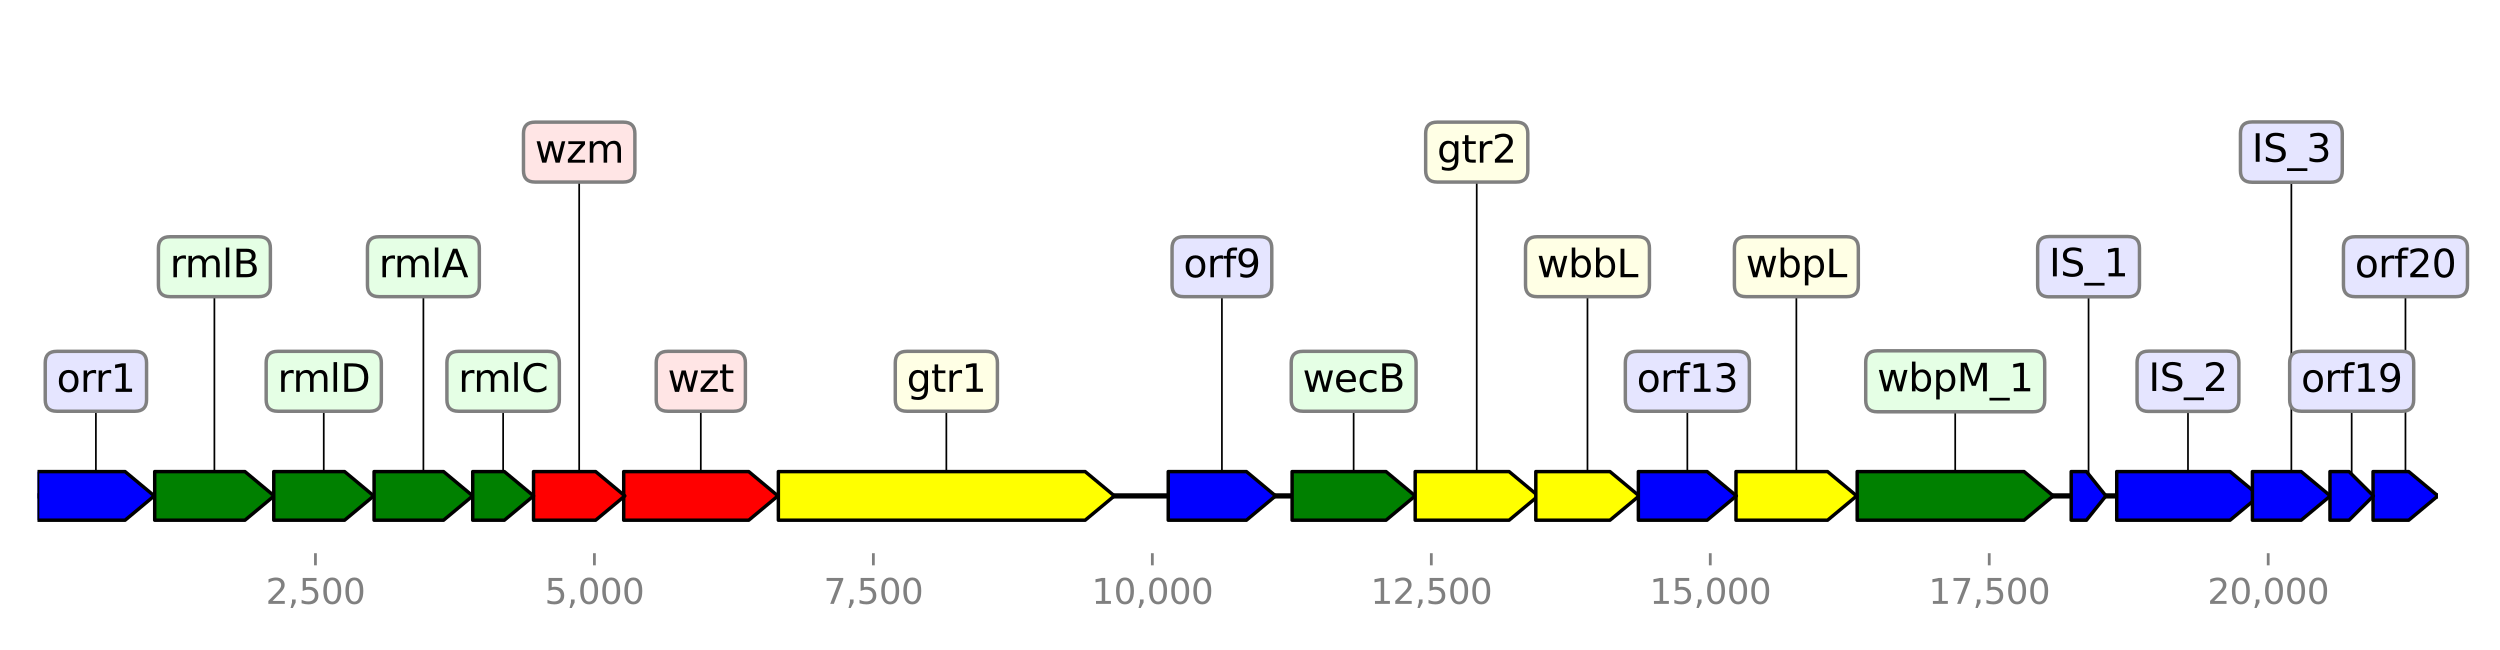 <?xml version="1.0" encoding="utf-8" standalone="no"?>
<!DOCTYPE svg PUBLIC "-//W3C//DTD SVG 1.1//EN"
  "http://www.w3.org/Graphics/SVG/1.1/DTD/svg11.dtd">
<svg height="187.2pt" version="1.1" viewBox="0 0 720 187.2" width="720pt" xmlns="http://www.w3.org/2000/svg" xmlns:xlink="http://www.w3.org/1999/xlink">
 <defs>
  <style type="text/css">*{stroke-linecap:butt;stroke-linejoin:round;}</style>
 </defs>
 <g id="figure_1">
  <g id="patch_1">
   <path d="M 0 187.2 
L 720 187.2 
L 720 0 
L 0 0 
z
" style="fill:#ffffff;"/>
  </g>
  <g id="axes_1">
   <g id="line2d_1">
    <path clip-path="url(#p62f1a08cdb)" d="M 10.8 142.818 
L 702.118 142.818 
" style="fill:none;stroke:#000000;stroke-linecap:square;stroke-width:1.5;"/>
   </g>
   <g id="line2d_2">
    <path clip-path="url(#p62f1a08cdb)" d="M 272.549 109.813 
L 272.549 142.818 
" style="fill:none;stroke:#000000;stroke-linecap:square;stroke-width:0.5;"/>
   </g>
   <g id="line2d_3">
    <path clip-path="url(#p62f1a08cdb)" d="M 563.1 109.813 
L 563.1 142.818 
" style="fill:none;stroke:#000000;stroke-linecap:square;stroke-width:0.5;"/>
   </g>
   <g id="line2d_4">
    <path clip-path="url(#p62f1a08cdb)" d="M 201.832 109.813 
L 201.832 142.818 
" style="fill:none;stroke:#000000;stroke-linecap:square;stroke-width:0.5;"/>
   </g>
   <g id="line2d_5">
    <path clip-path="url(#p62f1a08cdb)" d="M 630.138 109.813 
L 630.138 142.818 
" style="fill:none;stroke:#000000;stroke-linecap:square;stroke-width:0.5;"/>
   </g>
   <g id="line2d_6">
    <path clip-path="url(#p62f1a08cdb)" d="M 389.849 109.813 
L 389.849 142.818 
" style="fill:none;stroke:#000000;stroke-linecap:square;stroke-width:0.5;"/>
   </g>
   <g id="line2d_7">
    <path clip-path="url(#p62f1a08cdb)" d="M 425.297 43.804 
L 425.297 142.818 
" style="fill:none;stroke:#000000;stroke-linecap:square;stroke-width:0.5;"/>
   </g>
   <g id="line2d_8">
    <path clip-path="url(#p62f1a08cdb)" d="M 517.353 76.809 
L 517.353 142.818 
" style="fill:none;stroke:#000000;stroke-linecap:square;stroke-width:0.5;"/>
   </g>
   <g id="line2d_9">
    <path clip-path="url(#p62f1a08cdb)" d="M 61.747 76.809 
L 61.747 142.818 
" style="fill:none;stroke:#000000;stroke-linecap:square;stroke-width:0.5;"/>
   </g>
   <g id="line2d_10">
    <path clip-path="url(#p62f1a08cdb)" d="M 27.617 109.813 
L 27.617 142.818 
" style="fill:none;stroke:#000000;stroke-linecap:square;stroke-width:0.5;"/>
   </g>
   <g id="line2d_11">
    <path clip-path="url(#p62f1a08cdb)" d="M 351.912 76.809 
L 351.912 142.818 
" style="fill:none;stroke:#000000;stroke-linecap:square;stroke-width:0.5;"/>
   </g>
   <g id="line2d_12">
    <path clip-path="url(#p62f1a08cdb)" d="M 457.193 76.809 
L 457.193 142.818 
" style="fill:none;stroke:#000000;stroke-linecap:square;stroke-width:0.5;"/>
   </g>
   <g id="line2d_13">
    <path clip-path="url(#p62f1a08cdb)" d="M 93.241 109.813 
L 93.241 142.818 
" style="fill:none;stroke:#000000;stroke-linecap:square;stroke-width:0.5;"/>
   </g>
   <g id="line2d_14">
    <path clip-path="url(#p62f1a08cdb)" d="M 121.939 76.809 
L 121.939 142.818 
" style="fill:none;stroke:#000000;stroke-linecap:square;stroke-width:0.5;"/>
   </g>
   <g id="line2d_15">
    <path clip-path="url(#p62f1a08cdb)" d="M 485.955 109.813 
L 485.955 142.818 
" style="fill:none;stroke:#000000;stroke-linecap:square;stroke-width:0.5;"/>
   </g>
   <g id="line2d_16">
    <path clip-path="url(#p62f1a08cdb)" d="M 166.803 43.804 
L 166.803 142.818 
" style="fill:none;stroke:#000000;stroke-linecap:square;stroke-width:0.5;"/>
   </g>
   <g id="line2d_17">
    <path clip-path="url(#p62f1a08cdb)" d="M 659.913 43.804 
L 659.913 142.818 
" style="fill:none;stroke:#000000;stroke-linecap:square;stroke-width:0.5;"/>
   </g>
   <g id="line2d_18">
    <path clip-path="url(#p62f1a08cdb)" d="M 692.773 76.809 
L 692.773 142.818 
" style="fill:none;stroke:#000000;stroke-linecap:square;stroke-width:0.5;"/>
   </g>
   <g id="line2d_19">
    <path clip-path="url(#p62f1a08cdb)" d="M 144.901 109.813 
L 144.901 142.818 
" style="fill:none;stroke:#000000;stroke-linecap:square;stroke-width:0.5;"/>
   </g>
   <g id="line2d_20">
    <path clip-path="url(#p62f1a08cdb)" d="M 677.283 109.813 
L 677.283 142.818 
" style="fill:none;stroke:#000000;stroke-linecap:square;stroke-width:0.5;"/>
   </g>
   <g id="line2d_21">
    <path clip-path="url(#p62f1a08cdb)" d="M 601.504 76.809 
L 601.504 142.818 
" style="fill:none;stroke:#000000;stroke-linecap:square;stroke-width:0.5;"/>
   </g>
   <g id="patch_2">
    <path clip-path="url(#p62f1a08cdb)" d="M 224.167 135.818 
Q 268.349 135.818 312.53 135.818 
L 312.53 135.818 
Q 316.731 139.318 320.932 142.818 
Q 316.731 146.318 312.53 149.818 
L 312.53 149.818 
Q 268.349 149.818 224.167 149.818 
L 224.167 135.818 
z
" style="fill:#ffff00;stroke:#000000;stroke-linecap:round;"/>
   </g>
   <g id="patch_3">
    <path clip-path="url(#p62f1a08cdb)" d="M 534.868 135.818 
Q 558.901 135.818 582.934 135.818 
L 582.934 135.818 
Q 587.133 139.318 591.332 142.818 
Q 587.133 146.318 582.934 149.818 
L 582.934 149.818 
Q 558.901 149.818 534.868 149.818 
L 534.868 135.818 
z
" style="fill:#008000;stroke:#000000;stroke-linecap:round;"/>
   </g>
   <g id="patch_4">
    <path clip-path="url(#p62f1a08cdb)" d="M 179.625 135.818 
Q 197.632 135.818 215.638 135.818 
L 215.638 135.818 
Q 219.838 139.318 224.039 142.818 
Q 219.838 146.318 215.638 149.818 
L 215.638 149.818 
Q 197.632 149.818 179.625 149.818 
L 179.625 135.818 
z
" style="fill:#ff0000;stroke:#000000;stroke-linecap:round;"/>
   </g>
   <g id="patch_5">
    <path clip-path="url(#p62f1a08cdb)" d="M 609.618 135.818 
Q 625.938 135.818 642.259 135.818 
L 642.259 135.818 
Q 646.458 139.318 650.657 142.818 
Q 646.458 146.318 642.259 149.818 
L 642.259 149.818 
Q 625.938 149.818 609.618 149.818 
L 609.618 135.818 
z
" style="fill:#0000ff;stroke:#000000;stroke-linecap:round;"/>
   </g>
   <g id="patch_6">
    <path clip-path="url(#p62f1a08cdb)" d="M 372.126 135.818 
Q 385.65 135.818 399.174 135.818 
L 399.174 135.818 
Q 403.374 139.318 407.573 142.818 
Q 403.374 146.318 399.174 149.818 
L 399.174 149.818 
Q 385.65 149.818 372.126 149.818 
L 372.126 135.818 
z
" style="fill:#008000;stroke:#000000;stroke-linecap:round;"/>
   </g>
   <g id="patch_7">
    <path clip-path="url(#p62f1a08cdb)" d="M 407.573 135.818 
Q 421.097 135.818 434.621 135.818 
L 434.621 135.818 
Q 438.821 139.318 443.02 142.818 
Q 438.821 146.318 434.621 149.818 
L 434.621 149.818 
Q 421.097 149.818 407.573 149.818 
L 407.573 135.818 
z
" style="fill:#ffff00;stroke:#000000;stroke-linecap:round;"/>
   </g>
   <g id="patch_8">
    <path clip-path="url(#p62f1a08cdb)" d="M 499.967 135.818 
Q 513.153 135.818 526.339 135.818 
L 526.339 135.818 
Q 530.539 139.318 534.739 142.818 
Q 530.539 146.318 526.339 149.818 
L 526.339 149.818 
Q 513.153 149.818 499.967 149.818 
L 499.967 135.818 
z
" style="fill:#ffff00;stroke:#000000;stroke-linecap:round;"/>
   </g>
   <g id="patch_9">
    <path clip-path="url(#p62f1a08cdb)" d="M 44.553 135.818 
Q 57.547 135.818 70.541 135.818 
L 70.541 135.818 
Q 74.74 139.318 78.94 142.818 
Q 74.74 146.318 70.541 149.818 
L 70.541 149.818 
Q 57.547 149.818 44.553 149.818 
L 44.553 135.818 
z
" style="fill:#008000;stroke:#000000;stroke-linecap:round;"/>
   </g>
   <g id="patch_10">
    <path clip-path="url(#p62f1a08cdb)" d="M 10.81 135.818 
Q 23.417 135.818 36.025 135.818 
L 36.025 135.818 
Q 40.225 139.318 44.425 142.818 
Q 40.225 146.318 36.025 149.818 
L 36.025 149.818 
Q 23.417 149.818 10.81 149.818 
L 10.81 135.818 
z
" style="fill:#0000ff;stroke:#000000;stroke-linecap:round;"/>
   </g>
   <g id="patch_11">
    <path clip-path="url(#p62f1a08cdb)" d="M 336.454 135.818 
Q 347.713 135.818 358.973 135.818 
L 358.973 135.818 
Q 363.171 139.318 367.37 142.818 
Q 363.171 146.318 358.973 149.818 
L 358.973 149.818 
Q 347.713 149.818 336.454 149.818 
L 336.454 135.818 
z
" style="fill:#0000ff;stroke:#000000;stroke-linecap:round;"/>
   </g>
   <g id="patch_12">
    <path clip-path="url(#p62f1a08cdb)" d="M 442.313 135.818 
Q 452.991 135.818 463.67 135.818 
L 463.67 135.818 
Q 467.871 139.318 472.072 142.818 
Q 467.871 146.318 463.67 149.818 
L 463.67 149.818 
Q 452.991 149.818 442.313 149.818 
L 442.313 135.818 
z
" style="fill:#ffff00;stroke:#000000;stroke-linecap:round;"/>
   </g>
   <g id="patch_13">
    <path clip-path="url(#p62f1a08cdb)" d="M 78.844 135.818 
Q 89.042 135.818 99.241 135.818 
L 99.241 135.818 
Q 103.44 139.318 107.638 142.818 
Q 103.44 146.318 99.241 149.818 
L 99.241 149.818 
Q 89.042 149.818 78.844 149.818 
L 78.844 135.818 
z
" style="fill:#008000;stroke:#000000;stroke-linecap:round;"/>
   </g>
   <g id="patch_14">
    <path clip-path="url(#p62f1a08cdb)" d="M 107.735 135.818 
Q 117.738 135.818 127.741 135.818 
L 127.741 135.818 
Q 131.943 139.318 136.144 142.818 
Q 131.943 146.318 127.741 149.818 
L 127.741 149.818 
Q 117.738 149.818 107.735 149.818 
L 107.735 135.818 
z
" style="fill:#008000;stroke:#000000;stroke-linecap:round;"/>
   </g>
   <g id="patch_15">
    <path clip-path="url(#p62f1a08cdb)" d="M 471.847 135.818 
Q 481.755 135.818 491.662 135.818 
L 491.662 135.818 
Q 495.863 139.318 500.063 142.818 
Q 495.863 146.318 491.662 149.818 
L 491.662 149.818 
Q 481.755 149.818 471.847 149.818 
L 471.847 135.818 
z
" style="fill:#0000ff;stroke:#000000;stroke-linecap:round;"/>
   </g>
   <g id="patch_16">
    <path clip-path="url(#p62f1a08cdb)" d="M 153.659 135.818 
Q 162.604 135.818 171.549 135.818 
L 171.549 135.818 
Q 175.748 139.318 179.947 142.818 
Q 175.748 146.318 171.549 149.818 
L 171.549 149.818 
Q 162.604 149.818 153.659 149.818 
L 153.659 135.818 
z
" style="fill:#ff0000;stroke:#000000;stroke-linecap:round;"/>
   </g>
   <g id="patch_17">
    <path clip-path="url(#p62f1a08cdb)" d="M 648.697 135.818 
Q 655.714 135.818 662.73 135.818 
L 662.73 135.818 
Q 666.929 139.318 671.128 142.818 
Q 666.929 146.318 662.73 149.818 
L 662.73 149.818 
Q 655.714 149.818 648.697 149.818 
L 648.697 135.818 
z
" style="fill:#0000ff;stroke:#000000;stroke-linecap:round;"/>
   </g>
   <g id="patch_18">
    <path clip-path="url(#p62f1a08cdb)" d="M 683.437 135.818 
Q 688.572 135.818 693.707 135.818 
L 693.707 135.818 
Q 697.908 139.318 702.109 142.818 
Q 697.908 146.318 693.707 149.818 
L 693.707 149.818 
Q 688.572 149.818 683.437 149.818 
L 683.437 135.818 
z
" style="fill:#0000ff;stroke:#000000;stroke-linecap:round;"/>
   </g>
   <g id="patch_19">
    <path clip-path="url(#p62f1a08cdb)" d="M 136.144 135.818 
Q 140.7 135.818 145.256 135.818 
L 145.256 135.818 
Q 149.457 139.318 153.659 142.818 
Q 149.457 146.318 145.256 149.818 
L 145.256 149.818 
Q 140.7 149.818 136.144 149.818 
L 136.144 135.818 
z
" style="fill:#008000;stroke:#000000;stroke-linecap:round;"/>
   </g>
   <g id="patch_20">
    <path clip-path="url(#p62f1a08cdb)" d="M 671.032 135.818 
Q 673.78 135.818 676.529 135.818 
L 676.529 135.818 
Q 680.031 139.318 683.533 142.818 
Q 680.031 146.318 676.529 149.818 
L 676.529 149.818 
Q 673.78 149.818 671.032 149.818 
L 671.032 135.818 
z
" style="fill:#0000ff;stroke:#000000;stroke-linecap:round;"/>
   </g>
   <g id="patch_21">
    <path clip-path="url(#p62f1a08cdb)" d="M 596.506 135.818 
Q 598.705 135.818 600.903 135.818 
L 600.903 135.818 
Q 603.702 139.318 606.501 142.818 
Q 603.702 146.318 600.903 149.818 
L 600.903 149.818 
Q 598.705 149.818 596.506 149.818 
L 596.506 135.818 
z
" style="fill:#0000ff;stroke:#000000;stroke-linecap:round;"/>
   </g>
   <g id="matplotlib.axis_1">
    <g id="xtick_1">
     <g id="line2d_22">
      <defs>
       <path d="M 0 0 
L 0 3.5 
" id="m0d782f0e36" style="stroke:#808080;stroke-width:0.8;"/>
      </defs>
      <g>
       <use style="fill:#808080;stroke:#808080;stroke-width:0.8;" x="90.847" xlink:href="#m0d782f0e36" y="159.32"/>
      </g>
     </g>
     <g id="text_1">
      <!-- 2,500 -->
      <g style="fill:#808080;" transform="translate(76.533 173.918)scale(0.1 -0.1)">
       <defs>
        <path d="M 1228 531 
L 3431 531 
L 3431 0 
L 469 0 
L 469 531 
Q 828 903 1448 1529 
Q 2069 2156 2228 2338 
Q 2531 2678 2651 2914 
Q 2772 3150 2772 3378 
Q 2772 3750 2511 3984 
Q 2250 4219 1831 4219 
Q 1534 4219 1204 4116 
Q 875 4013 500 3803 
L 500 4441 
Q 881 4594 1212 4672 
Q 1544 4750 1819 4750 
Q 2544 4750 2975 4387 
Q 3406 4025 3406 3419 
Q 3406 3131 3298 2873 
Q 3191 2616 2906 2266 
Q 2828 2175 2409 1742 
Q 1991 1309 1228 531 
z
" id="DejaVuSans-32" transform="scale(0.016)"/>
        <path d="M 750 794 
L 1409 794 
L 1409 256 
L 897 -744 
L 494 -744 
L 750 256 
L 750 794 
z
" id="DejaVuSans-2c" transform="scale(0.016)"/>
        <path d="M 691 4666 
L 3169 4666 
L 3169 4134 
L 1269 4134 
L 1269 2991 
Q 1406 3038 1543 3061 
Q 1681 3084 1819 3084 
Q 2600 3084 3056 2656 
Q 3513 2228 3513 1497 
Q 3513 744 3044 326 
Q 2575 -91 1722 -91 
Q 1428 -91 1123 -41 
Q 819 9 494 109 
L 494 744 
Q 775 591 1075 516 
Q 1375 441 1709 441 
Q 2250 441 2565 725 
Q 2881 1009 2881 1497 
Q 2881 1984 2565 2268 
Q 2250 2553 1709 2553 
Q 1456 2553 1204 2497 
Q 953 2441 691 2322 
L 691 4666 
z
" id="DejaVuSans-35" transform="scale(0.016)"/>
        <path d="M 2034 4250 
Q 1547 4250 1301 3770 
Q 1056 3291 1056 2328 
Q 1056 1369 1301 889 
Q 1547 409 2034 409 
Q 2525 409 2770 889 
Q 3016 1369 3016 2328 
Q 3016 3291 2770 3770 
Q 2525 4250 2034 4250 
z
M 2034 4750 
Q 2819 4750 3233 4129 
Q 3647 3509 3647 2328 
Q 3647 1150 3233 529 
Q 2819 -91 2034 -91 
Q 1250 -91 836 529 
Q 422 1150 422 2328 
Q 422 3509 836 4129 
Q 1250 4750 2034 4750 
z
" id="DejaVuSans-30" transform="scale(0.016)"/>
       </defs>
       <use xlink:href="#DejaVuSans-32"/>
       <use x="63.623" xlink:href="#DejaVuSans-2c"/>
       <use x="95.41" xlink:href="#DejaVuSans-35"/>
       <use x="159.033" xlink:href="#DejaVuSans-30"/>
       <use x="222.656" xlink:href="#DejaVuSans-30"/>
      </g>
     </g>
    </g>
    <g id="xtick_2">
     <g id="line2d_23">
      <g>
       <use style="fill:#808080;stroke:#808080;stroke-width:0.8;" x="171.189" xlink:href="#m0d782f0e36" y="159.32"/>
      </g>
     </g>
     <g id="text_2">
      <!-- 5,000 -->
      <g style="fill:#808080;" transform="translate(156.875 173.918)scale(0.1 -0.1)">
       <use xlink:href="#DejaVuSans-35"/>
       <use x="63.623" xlink:href="#DejaVuSans-2c"/>
       <use x="95.41" xlink:href="#DejaVuSans-30"/>
       <use x="159.033" xlink:href="#DejaVuSans-30"/>
       <use x="222.656" xlink:href="#DejaVuSans-30"/>
      </g>
     </g>
    </g>
    <g id="xtick_3">
     <g id="line2d_24">
      <g>
       <use style="fill:#808080;stroke:#808080;stroke-width:0.8;" x="251.532" xlink:href="#m0d782f0e36" y="159.32"/>
      </g>
     </g>
     <g id="text_3">
      <!-- 7,500 -->
      <g style="fill:#808080;" transform="translate(237.218 173.918)scale(0.1 -0.1)">
       <defs>
        <path d="M 525 4666 
L 3525 4666 
L 3525 4397 
L 1831 0 
L 1172 0 
L 2766 4134 
L 525 4134 
L 525 4666 
z
" id="DejaVuSans-37" transform="scale(0.016)"/>
       </defs>
       <use xlink:href="#DejaVuSans-37"/>
       <use x="63.623" xlink:href="#DejaVuSans-2c"/>
       <use x="95.41" xlink:href="#DejaVuSans-35"/>
       <use x="159.033" xlink:href="#DejaVuSans-30"/>
       <use x="222.656" xlink:href="#DejaVuSans-30"/>
      </g>
     </g>
    </g>
    <g id="xtick_4">
     <g id="line2d_25">
      <g>
       <use style="fill:#808080;stroke:#808080;stroke-width:0.8;" x="331.874" xlink:href="#m0d782f0e36" y="159.32"/>
      </g>
     </g>
     <g id="text_4">
      <!-- 10,000 -->
      <g style="fill:#808080;" transform="translate(314.379 173.918)scale(0.1 -0.1)">
       <defs>
        <path d="M 794 531 
L 1825 531 
L 1825 4091 
L 703 3866 
L 703 4441 
L 1819 4666 
L 2450 4666 
L 2450 531 
L 3481 531 
L 3481 0 
L 794 0 
L 794 531 
z
" id="DejaVuSans-31" transform="scale(0.016)"/>
       </defs>
       <use xlink:href="#DejaVuSans-31"/>
       <use x="63.623" xlink:href="#DejaVuSans-30"/>
       <use x="127.246" xlink:href="#DejaVuSans-2c"/>
       <use x="159.033" xlink:href="#DejaVuSans-30"/>
       <use x="222.656" xlink:href="#DejaVuSans-30"/>
       <use x="286.279" xlink:href="#DejaVuSans-30"/>
      </g>
     </g>
    </g>
    <g id="xtick_5">
     <g id="line2d_26">
      <g>
       <use style="fill:#808080;stroke:#808080;stroke-width:0.8;" x="412.217" xlink:href="#m0d782f0e36" y="159.32"/>
      </g>
     </g>
     <g id="text_5">
      <!-- 12,500 -->
      <g style="fill:#808080;" transform="translate(394.721 173.918)scale(0.1 -0.1)">
       <use xlink:href="#DejaVuSans-31"/>
       <use x="63.623" xlink:href="#DejaVuSans-32"/>
       <use x="127.246" xlink:href="#DejaVuSans-2c"/>
       <use x="159.033" xlink:href="#DejaVuSans-35"/>
       <use x="222.656" xlink:href="#DejaVuSans-30"/>
       <use x="286.279" xlink:href="#DejaVuSans-30"/>
      </g>
     </g>
    </g>
    <g id="xtick_6">
     <g id="line2d_27">
      <g>
       <use style="fill:#808080;stroke:#808080;stroke-width:0.8;" x="492.559" xlink:href="#m0d782f0e36" y="159.32"/>
      </g>
     </g>
     <g id="text_6">
      <!-- 15,000 -->
      <g style="fill:#808080;" transform="translate(475.064 173.918)scale(0.1 -0.1)">
       <use xlink:href="#DejaVuSans-31"/>
       <use x="63.623" xlink:href="#DejaVuSans-35"/>
       <use x="127.246" xlink:href="#DejaVuSans-2c"/>
       <use x="159.033" xlink:href="#DejaVuSans-30"/>
       <use x="222.656" xlink:href="#DejaVuSans-30"/>
       <use x="286.279" xlink:href="#DejaVuSans-30"/>
      </g>
     </g>
    </g>
    <g id="xtick_7">
     <g id="line2d_28">
      <g>
       <use style="fill:#808080;stroke:#808080;stroke-width:0.8;" x="572.902" xlink:href="#m0d782f0e36" y="159.32"/>
      </g>
     </g>
     <g id="text_7">
      <!-- 17,500 -->
      <g style="fill:#808080;" transform="translate(555.406 173.918)scale(0.1 -0.1)">
       <use xlink:href="#DejaVuSans-31"/>
       <use x="63.623" xlink:href="#DejaVuSans-37"/>
       <use x="127.246" xlink:href="#DejaVuSans-2c"/>
       <use x="159.033" xlink:href="#DejaVuSans-35"/>
       <use x="222.656" xlink:href="#DejaVuSans-30"/>
       <use x="286.279" xlink:href="#DejaVuSans-30"/>
      </g>
     </g>
    </g>
    <g id="xtick_8">
     <g id="line2d_29">
      <g>
       <use style="fill:#808080;stroke:#808080;stroke-width:0.8;" x="653.244" xlink:href="#m0d782f0e36" y="159.32"/>
      </g>
     </g>
     <g id="text_8">
      <!-- 20,000 -->
      <g style="fill:#808080;" transform="translate(635.749 173.918)scale(0.1 -0.1)">
       <use xlink:href="#DejaVuSans-32"/>
       <use x="63.623" xlink:href="#DejaVuSans-30"/>
       <use x="127.246" xlink:href="#DejaVuSans-2c"/>
       <use x="159.033" xlink:href="#DejaVuSans-30"/>
       <use x="222.656" xlink:href="#DejaVuSans-30"/>
       <use x="286.279" xlink:href="#DejaVuSans-30"/>
      </g>
     </g>
    </g>
   </g>
   <g id="linkto_gtr1">
    <g id="patch_22">
     <a xlink:href="gtr1">
      <path d="M 261.141 118.436 
L 283.958 118.436 
Q 287.258 118.436 287.258 115.136 
L 287.258 104.49 
Q 287.258 101.19 283.958 101.19 
L 261.141 101.19 
Q 257.841 101.19 257.841 104.49 
L 257.841 115.136 
Q 257.841 118.436 261.141 118.436 
z
" style="fill:#ffffe5;stroke:#808080;stroke-linejoin:miter;"/>
     </a>
    </g>
    <!-- gtr1 -->
    <g transform="translate(261.141 112.849)scale(0.11 -0.11)">
     <defs>
      <path d="M 2906 1791 
Q 2906 2416 2648 2759 
Q 2391 3103 1925 3103 
Q 1463 3103 1205 2759 
Q 947 2416 947 1791 
Q 947 1169 1205 825 
Q 1463 481 1925 481 
Q 2391 481 2648 825 
Q 2906 1169 2906 1791 
z
M 3481 434 
Q 3481 -459 3084 -895 
Q 2688 -1331 1869 -1331 
Q 1566 -1331 1297 -1286 
Q 1028 -1241 775 -1147 
L 775 -588 
Q 1028 -725 1275 -790 
Q 1522 -856 1778 -856 
Q 2344 -856 2625 -561 
Q 2906 -266 2906 331 
L 2906 616 
Q 2728 306 2450 153 
Q 2172 0 1784 0 
Q 1141 0 747 490 
Q 353 981 353 1791 
Q 353 2603 747 3093 
Q 1141 3584 1784 3584 
Q 2172 3584 2450 3431 
Q 2728 3278 2906 2969 
L 2906 3500 
L 3481 3500 
L 3481 434 
z
" id="DejaVuSans-67" transform="scale(0.016)"/>
      <path d="M 1172 4494 
L 1172 3500 
L 2356 3500 
L 2356 3053 
L 1172 3053 
L 1172 1153 
Q 1172 725 1289 603 
Q 1406 481 1766 481 
L 2356 481 
L 2356 0 
L 1766 0 
Q 1100 0 847 248 
Q 594 497 594 1153 
L 594 3053 
L 172 3053 
L 172 3500 
L 594 3500 
L 594 4494 
L 1172 4494 
z
" id="DejaVuSans-74" transform="scale(0.016)"/>
      <path d="M 2631 2963 
Q 2534 3019 2420 3045 
Q 2306 3072 2169 3072 
Q 1681 3072 1420 2755 
Q 1159 2438 1159 1844 
L 1159 0 
L 581 0 
L 581 3500 
L 1159 3500 
L 1159 2956 
Q 1341 3275 1631 3429 
Q 1922 3584 2338 3584 
Q 2397 3584 2469 3576 
Q 2541 3569 2628 3553 
L 2631 2963 
z
" id="DejaVuSans-72" transform="scale(0.016)"/>
     </defs>
     <use xlink:href="#DejaVuSans-67"/>
     <use x="63.477" xlink:href="#DejaVuSans-74"/>
     <use x="102.686" xlink:href="#DejaVuSans-72"/>
     <use x="143.799" xlink:href="#DejaVuSans-31"/>
    </g>
   </g>
   <g id="linkto_wbpM_1">
    <g id="patch_23">
     <a xlink:href="wbpM_1">
      <path d="M 540.624 118.589 
L 585.576 118.589 
Q 588.876 118.589 588.876 115.289 
L 588.876 104.337 
Q 588.876 101.037 585.576 101.037 
L 540.624 101.037 
Q 537.324 101.037 537.324 104.337 
L 537.324 115.289 
Q 537.324 118.589 540.624 118.589 
z
" style="fill:#e5ffe5;stroke:#808080;stroke-linejoin:miter;"/>
     </a>
    </g>
    <!-- wbpM_1 -->
    <g transform="translate(540.624 112.696)scale(0.11 -0.11)">
     <defs>
      <path d="M 269 3500 
L 844 3500 
L 1563 769 
L 2278 3500 
L 2956 3500 
L 3675 769 
L 4391 3500 
L 4966 3500 
L 4050 0 
L 3372 0 
L 2619 2869 
L 1863 0 
L 1184 0 
L 269 3500 
z
" id="DejaVuSans-77" transform="scale(0.016)"/>
      <path d="M 3116 1747 
Q 3116 2381 2855 2742 
Q 2594 3103 2138 3103 
Q 1681 3103 1420 2742 
Q 1159 2381 1159 1747 
Q 1159 1113 1420 752 
Q 1681 391 2138 391 
Q 2594 391 2855 752 
Q 3116 1113 3116 1747 
z
M 1159 2969 
Q 1341 3281 1617 3432 
Q 1894 3584 2278 3584 
Q 2916 3584 3314 3078 
Q 3713 2572 3713 1747 
Q 3713 922 3314 415 
Q 2916 -91 2278 -91 
Q 1894 -91 1617 61 
Q 1341 213 1159 525 
L 1159 0 
L 581 0 
L 581 4863 
L 1159 4863 
L 1159 2969 
z
" id="DejaVuSans-62" transform="scale(0.016)"/>
      <path d="M 1159 525 
L 1159 -1331 
L 581 -1331 
L 581 3500 
L 1159 3500 
L 1159 2969 
Q 1341 3281 1617 3432 
Q 1894 3584 2278 3584 
Q 2916 3584 3314 3078 
Q 3713 2572 3713 1747 
Q 3713 922 3314 415 
Q 2916 -91 2278 -91 
Q 1894 -91 1617 61 
Q 1341 213 1159 525 
z
M 3116 1747 
Q 3116 2381 2855 2742 
Q 2594 3103 2138 3103 
Q 1681 3103 1420 2742 
Q 1159 2381 1159 1747 
Q 1159 1113 1420 752 
Q 1681 391 2138 391 
Q 2594 391 2855 752 
Q 3116 1113 3116 1747 
z
" id="DejaVuSans-70" transform="scale(0.016)"/>
      <path d="M 628 4666 
L 1569 4666 
L 2759 1491 
L 3956 4666 
L 4897 4666 
L 4897 0 
L 4281 0 
L 4281 4097 
L 3078 897 
L 2444 897 
L 1241 4097 
L 1241 0 
L 628 0 
L 628 4666 
z
" id="DejaVuSans-4d" transform="scale(0.016)"/>
      <path d="M 3263 -1063 
L 3263 -1509 
L -63 -1509 
L -63 -1063 
L 3263 -1063 
z
" id="DejaVuSans-5f" transform="scale(0.016)"/>
     </defs>
     <use xlink:href="#DejaVuSans-77"/>
     <use x="81.787" xlink:href="#DejaVuSans-62"/>
     <use x="145.264" xlink:href="#DejaVuSans-70"/>
     <use x="208.74" xlink:href="#DejaVuSans-4d"/>
     <use x="295.02" xlink:href="#DejaVuSans-5f"/>
     <use x="345.02" xlink:href="#DejaVuSans-31"/>
    </g>
   </g>
   <g id="linkto_wzt">
    <g id="patch_24">
     <a xlink:href="wzt">
      <path d="M 192.291 118.436 
L 211.373 118.436 
Q 214.673 118.436 214.673 115.136 
L 214.673 104.49 
Q 214.673 101.19 211.373 101.19 
L 192.291 101.19 
Q 188.991 101.19 188.991 104.49 
L 188.991 115.136 
Q 188.991 118.436 192.291 118.436 
z
" style="fill:#ffe5e5;stroke:#808080;stroke-linejoin:miter;"/>
     </a>
    </g>
    <!-- wzt -->
    <g transform="translate(192.291 112.849)scale(0.11 -0.11)">
     <defs>
      <path d="M 353 3500 
L 3084 3500 
L 3084 2975 
L 922 459 
L 3084 459 
L 3084 0 
L 275 0 
L 275 525 
L 2438 3041 
L 353 3041 
L 353 3500 
z
" id="DejaVuSans-7a" transform="scale(0.016)"/>
     </defs>
     <use xlink:href="#DejaVuSans-77"/>
     <use x="81.787" xlink:href="#DejaVuSans-7a"/>
     <use x="134.277" xlink:href="#DejaVuSans-74"/>
    </g>
   </g>
   <g id="linkto_IS_2">
    <g id="patch_25">
     <a xlink:href="IS_2">
      <path d="M 618.774 118.492 
L 641.501 118.492 
Q 644.801 118.492 644.801 115.192 
L 644.801 104.435 
Q 644.801 101.135 641.501 101.135 
L 618.774 101.135 
Q 615.474 101.135 615.474 104.435 
L 615.474 115.192 
Q 615.474 118.492 618.774 118.492 
z
" style="fill:#e5e5ff;stroke:#808080;stroke-linejoin:miter;"/>
     </a>
    </g>
    <!-- IS_2 -->
    <g transform="translate(618.774 112.599)scale(0.11 -0.11)">
     <defs>
      <path d="M 628 4666 
L 1259 4666 
L 1259 0 
L 628 0 
L 628 4666 
z
" id="DejaVuSans-49" transform="scale(0.016)"/>
      <path d="M 3425 4513 
L 3425 3897 
Q 3066 4069 2747 4153 
Q 2428 4238 2131 4238 
Q 1616 4238 1336 4038 
Q 1056 3838 1056 3469 
Q 1056 3159 1242 3001 
Q 1428 2844 1947 2747 
L 2328 2669 
Q 3034 2534 3370 2195 
Q 3706 1856 3706 1288 
Q 3706 609 3251 259 
Q 2797 -91 1919 -91 
Q 1588 -91 1214 -16 
Q 841 59 441 206 
L 441 856 
Q 825 641 1194 531 
Q 1563 422 1919 422 
Q 2459 422 2753 634 
Q 3047 847 3047 1241 
Q 3047 1584 2836 1778 
Q 2625 1972 2144 2069 
L 1759 2144 
Q 1053 2284 737 2584 
Q 422 2884 422 3419 
Q 422 4038 858 4394 
Q 1294 4750 2059 4750 
Q 2388 4750 2728 4690 
Q 3069 4631 3425 4513 
z
" id="DejaVuSans-53" transform="scale(0.016)"/>
     </defs>
     <use xlink:href="#DejaVuSans-49"/>
     <use x="29.492" xlink:href="#DejaVuSans-53"/>
     <use x="92.969" xlink:href="#DejaVuSans-5f"/>
     <use x="142.969" xlink:href="#DejaVuSans-32"/>
    </g>
   </g>
   <g id="linkto_wecB">
    <g id="patch_26">
     <a xlink:href="wecB">
      <path d="M 375.17 118.436 
L 404.529 118.436 
Q 407.829 118.436 407.829 115.136 
L 407.829 104.49 
Q 407.829 101.19 404.529 101.19 
L 375.17 101.19 
Q 371.87 101.19 371.87 104.49 
L 371.87 115.136 
Q 371.87 118.436 375.17 118.436 
z
" style="fill:#e5ffe5;stroke:#808080;stroke-linejoin:miter;"/>
     </a>
    </g>
    <!-- wecB -->
    <g transform="translate(375.17 112.849)scale(0.11 -0.11)">
     <defs>
      <path d="M 3597 1894 
L 3597 1613 
L 953 1613 
Q 991 1019 1311 708 
Q 1631 397 2203 397 
Q 2534 397 2845 478 
Q 3156 559 3463 722 
L 3463 178 
Q 3153 47 2828 -22 
Q 2503 -91 2169 -91 
Q 1331 -91 842 396 
Q 353 884 353 1716 
Q 353 2575 817 3079 
Q 1281 3584 2069 3584 
Q 2775 3584 3186 3129 
Q 3597 2675 3597 1894 
z
M 3022 2063 
Q 3016 2534 2758 2815 
Q 2500 3097 2075 3097 
Q 1594 3097 1305 2825 
Q 1016 2553 972 2059 
L 3022 2063 
z
" id="DejaVuSans-65" transform="scale(0.016)"/>
      <path d="M 3122 3366 
L 3122 2828 
Q 2878 2963 2633 3030 
Q 2388 3097 2138 3097 
Q 1578 3097 1268 2742 
Q 959 2388 959 1747 
Q 959 1106 1268 751 
Q 1578 397 2138 397 
Q 2388 397 2633 464 
Q 2878 531 3122 666 
L 3122 134 
Q 2881 22 2623 -34 
Q 2366 -91 2075 -91 
Q 1284 -91 818 406 
Q 353 903 353 1747 
Q 353 2603 823 3093 
Q 1294 3584 2113 3584 
Q 2378 3584 2631 3529 
Q 2884 3475 3122 3366 
z
" id="DejaVuSans-63" transform="scale(0.016)"/>
      <path d="M 1259 2228 
L 1259 519 
L 2272 519 
Q 2781 519 3026 730 
Q 3272 941 3272 1375 
Q 3272 1813 3026 2020 
Q 2781 2228 2272 2228 
L 1259 2228 
z
M 1259 4147 
L 1259 2741 
L 2194 2741 
Q 2656 2741 2882 2914 
Q 3109 3088 3109 3444 
Q 3109 3797 2882 3972 
Q 2656 4147 2194 4147 
L 1259 4147 
z
M 628 4666 
L 2241 4666 
Q 2963 4666 3353 4366 
Q 3744 4066 3744 3513 
Q 3744 3084 3544 2831 
Q 3344 2578 2956 2516 
Q 3422 2416 3680 2098 
Q 3938 1781 3938 1306 
Q 3938 681 3513 340 
Q 3088 0 2303 0 
L 628 0 
L 628 4666 
z
" id="DejaVuSans-42" transform="scale(0.016)"/>
     </defs>
     <use xlink:href="#DejaVuSans-77"/>
     <use x="81.787" xlink:href="#DejaVuSans-65"/>
     <use x="143.311" xlink:href="#DejaVuSans-63"/>
     <use x="198.291" xlink:href="#DejaVuSans-42"/>
    </g>
   </g>
   <g id="linkto_gtr2">
    <g id="patch_27">
     <a xlink:href="gtr2">
      <path d="M 413.888 52.427 
L 436.705 52.427 
Q 440.005 52.427 440.005 49.127 
L 440.005 38.481 
Q 440.005 35.181 436.705 35.181 
L 413.888 35.181 
Q 410.588 35.181 410.588 38.481 
L 410.588 49.127 
Q 410.588 52.427 413.888 52.427 
z
" style="fill:#ffffe5;stroke:#808080;stroke-linejoin:miter;"/>
     </a>
    </g>
    <!-- gtr2 -->
    <g transform="translate(413.888 46.84)scale(0.11 -0.11)">
     <use xlink:href="#DejaVuSans-67"/>
     <use x="63.477" xlink:href="#DejaVuSans-74"/>
     <use x="102.686" xlink:href="#DejaVuSans-72"/>
     <use x="143.799" xlink:href="#DejaVuSans-32"/>
    </g>
   </g>
   <g id="linkto_wbpL">
    <g id="patch_28">
     <a xlink:href="wbpL">
      <path d="M 502.807 85.432 
L 531.899 85.432 
Q 535.199 85.432 535.199 82.132 
L 535.199 71.486 
Q 535.199 68.186 531.899 68.186 
L 502.807 68.186 
Q 499.507 68.186 499.507 71.486 
L 499.507 82.132 
Q 499.507 85.432 502.807 85.432 
z
" style="fill:#ffffe5;stroke:#808080;stroke-linejoin:miter;"/>
     </a>
    </g>
    <!-- wbpL -->
    <g transform="translate(502.807 79.844)scale(0.11 -0.11)">
     <defs>
      <path d="M 628 4666 
L 1259 4666 
L 1259 531 
L 3531 531 
L 3531 0 
L 628 0 
L 628 4666 
z
" id="DejaVuSans-4c" transform="scale(0.016)"/>
     </defs>
     <use xlink:href="#DejaVuSans-77"/>
     <use x="81.787" xlink:href="#DejaVuSans-62"/>
     <use x="145.264" xlink:href="#DejaVuSans-70"/>
     <use x="208.74" xlink:href="#DejaVuSans-4c"/>
    </g>
   </g>
   <g id="linkto_rmlB">
    <g id="patch_29">
     <a xlink:href="rmlB">
      <path d="M 48.923 85.432 
L 74.57 85.432 
Q 77.87 85.432 77.87 82.132 
L 77.87 71.486 
Q 77.87 68.186 74.57 68.186 
L 48.923 68.186 
Q 45.623 68.186 45.623 71.486 
L 45.623 82.132 
Q 45.623 85.432 48.923 85.432 
z
" style="fill:#e5ffe5;stroke:#808080;stroke-linejoin:miter;"/>
     </a>
    </g>
    <!-- rmlB -->
    <g transform="translate(48.923 79.844)scale(0.11 -0.11)">
     <defs>
      <path d="M 3328 2828 
Q 3544 3216 3844 3400 
Q 4144 3584 4550 3584 
Q 5097 3584 5394 3201 
Q 5691 2819 5691 2113 
L 5691 0 
L 5113 0 
L 5113 2094 
Q 5113 2597 4934 2840 
Q 4756 3084 4391 3084 
Q 3944 3084 3684 2787 
Q 3425 2491 3425 1978 
L 3425 0 
L 2847 0 
L 2847 2094 
Q 2847 2600 2669 2842 
Q 2491 3084 2119 3084 
Q 1678 3084 1418 2786 
Q 1159 2488 1159 1978 
L 1159 0 
L 581 0 
L 581 3500 
L 1159 3500 
L 1159 2956 
Q 1356 3278 1631 3431 
Q 1906 3584 2284 3584 
Q 2666 3584 2933 3390 
Q 3200 3197 3328 2828 
z
" id="DejaVuSans-6d" transform="scale(0.016)"/>
      <path d="M 603 4863 
L 1178 4863 
L 1178 0 
L 603 0 
L 603 4863 
z
" id="DejaVuSans-6c" transform="scale(0.016)"/>
     </defs>
     <use xlink:href="#DejaVuSans-72"/>
     <use x="39.363" xlink:href="#DejaVuSans-6d"/>
     <use x="136.775" xlink:href="#DejaVuSans-6c"/>
     <use x="164.559" xlink:href="#DejaVuSans-42"/>
    </g>
   </g>
   <g id="linkto_orr1">
    <g id="patch_30">
     <a xlink:href="orr1">
      <path d="M 16.327 118.436 
L 38.908 118.436 
Q 42.208 118.436 42.208 115.136 
L 42.208 104.49 
Q 42.208 101.19 38.908 101.19 
L 16.327 101.19 
Q 13.027 101.19 13.027 104.49 
L 13.027 115.136 
Q 13.027 118.436 16.327 118.436 
z
" style="fill:#e5e5ff;stroke:#808080;stroke-linejoin:miter;"/>
     </a>
    </g>
    <!-- orr1 -->
    <g transform="translate(16.327 112.849)scale(0.11 -0.11)">
     <defs>
      <path d="M 1959 3097 
Q 1497 3097 1228 2736 
Q 959 2375 959 1747 
Q 959 1119 1226 758 
Q 1494 397 1959 397 
Q 2419 397 2687 759 
Q 2956 1122 2956 1747 
Q 2956 2369 2687 2733 
Q 2419 3097 1959 3097 
z
M 1959 3584 
Q 2709 3584 3137 3096 
Q 3566 2609 3566 1747 
Q 3566 888 3137 398 
Q 2709 -91 1959 -91 
Q 1206 -91 779 398 
Q 353 888 353 1747 
Q 353 2609 779 3096 
Q 1206 3584 1959 3584 
z
" id="DejaVuSans-6f" transform="scale(0.016)"/>
     </defs>
     <use xlink:href="#DejaVuSans-6f"/>
     <use x="61.182" xlink:href="#DejaVuSans-72"/>
     <use x="100.545" xlink:href="#DejaVuSans-72"/>
     <use x="141.658" xlink:href="#DejaVuSans-31"/>
    </g>
   </g>
   <g id="linkto_orf9">
    <g id="patch_31">
     <a xlink:href="orf9">
      <path d="M 340.85 85.432 
L 362.974 85.432 
Q 366.274 85.432 366.274 82.132 
L 366.274 71.486 
Q 366.274 68.186 362.974 68.186 
L 340.85 68.186 
Q 337.55 68.186 337.55 71.486 
L 337.55 82.132 
Q 337.55 85.432 340.85 85.432 
z
" style="fill:#e5e5ff;stroke:#808080;stroke-linejoin:miter;"/>
     </a>
    </g>
    <!-- orf9 -->
    <g transform="translate(340.85 79.844)scale(0.11 -0.11)">
     <defs>
      <path d="M 2375 4863 
L 2375 4384 
L 1825 4384 
Q 1516 4384 1395 4259 
Q 1275 4134 1275 3809 
L 1275 3500 
L 2222 3500 
L 2222 3053 
L 1275 3053 
L 1275 0 
L 697 0 
L 697 3053 
L 147 3053 
L 147 3500 
L 697 3500 
L 697 3744 
Q 697 4328 969 4595 
Q 1241 4863 1831 4863 
L 2375 4863 
z
" id="DejaVuSans-66" transform="scale(0.016)"/>
      <path d="M 703 97 
L 703 672 
Q 941 559 1184 500 
Q 1428 441 1663 441 
Q 2288 441 2617 861 
Q 2947 1281 2994 2138 
Q 2813 1869 2534 1725 
Q 2256 1581 1919 1581 
Q 1219 1581 811 2004 
Q 403 2428 403 3163 
Q 403 3881 828 4315 
Q 1253 4750 1959 4750 
Q 2769 4750 3195 4129 
Q 3622 3509 3622 2328 
Q 3622 1225 3098 567 
Q 2575 -91 1691 -91 
Q 1453 -91 1209 -44 
Q 966 3 703 97 
z
M 1959 2075 
Q 2384 2075 2632 2365 
Q 2881 2656 2881 3163 
Q 2881 3666 2632 3958 
Q 2384 4250 1959 4250 
Q 1534 4250 1286 3958 
Q 1038 3666 1038 3163 
Q 1038 2656 1286 2365 
Q 1534 2075 1959 2075 
z
" id="DejaVuSans-39" transform="scale(0.016)"/>
     </defs>
     <use xlink:href="#DejaVuSans-6f"/>
     <use x="61.182" xlink:href="#DejaVuSans-72"/>
     <use x="102.295" xlink:href="#DejaVuSans-66"/>
     <use x="137.5" xlink:href="#DejaVuSans-39"/>
    </g>
   </g>
   <g id="linkto_wbbL">
    <g id="patch_32">
     <a xlink:href="wbbL">
      <path d="M 442.647 85.432 
L 471.738 85.432 
Q 475.038 85.432 475.038 82.132 
L 475.038 71.486 
Q 475.038 68.186 471.738 68.186 
L 442.647 68.186 
Q 439.347 68.186 439.347 71.486 
L 439.347 82.132 
Q 439.347 85.432 442.647 85.432 
z
" style="fill:#ffffe5;stroke:#808080;stroke-linejoin:miter;"/>
     </a>
    </g>
    <!-- wbbL -->
    <g transform="translate(442.647 79.844)scale(0.11 -0.11)">
     <use xlink:href="#DejaVuSans-77"/>
     <use x="81.787" xlink:href="#DejaVuSans-62"/>
     <use x="145.264" xlink:href="#DejaVuSans-62"/>
     <use x="208.74" xlink:href="#DejaVuSans-4c"/>
    </g>
   </g>
   <g id="linkto_rmlD">
    <g id="patch_33">
     <a xlink:href="rmlD">
      <path d="M 79.956 118.436 
L 106.526 118.436 
Q 109.826 118.436 109.826 115.136 
L 109.826 104.49 
Q 109.826 101.19 106.526 101.19 
L 79.956 101.19 
Q 76.656 101.19 76.656 104.49 
L 76.656 115.136 
Q 76.656 118.436 79.956 118.436 
z
" style="fill:#e5ffe5;stroke:#808080;stroke-linejoin:miter;"/>
     </a>
    </g>
    <!-- rmlD -->
    <g transform="translate(79.956 112.849)scale(0.11 -0.11)">
     <defs>
      <path d="M 1259 4147 
L 1259 519 
L 2022 519 
Q 2988 519 3436 956 
Q 3884 1394 3884 2338 
Q 3884 3275 3436 3711 
Q 2988 4147 2022 4147 
L 1259 4147 
z
M 628 4666 
L 1925 4666 
Q 3281 4666 3915 4102 
Q 4550 3538 4550 2338 
Q 4550 1131 3912 565 
Q 3275 0 1925 0 
L 628 0 
L 628 4666 
z
" id="DejaVuSans-44" transform="scale(0.016)"/>
     </defs>
     <use xlink:href="#DejaVuSans-72"/>
     <use x="39.363" xlink:href="#DejaVuSans-6d"/>
     <use x="136.775" xlink:href="#DejaVuSans-6c"/>
     <use x="164.559" xlink:href="#DejaVuSans-44"/>
    </g>
   </g>
   <g id="linkto_rmlA">
    <g id="patch_34">
     <a xlink:href="rmlA">
      <path d="M 109.127 85.432 
L 134.752 85.432 
Q 138.052 85.432 138.052 82.132 
L 138.052 71.486 
Q 138.052 68.186 134.752 68.186 
L 109.127 68.186 
Q 105.827 68.186 105.827 71.486 
L 105.827 82.132 
Q 105.827 85.432 109.127 85.432 
z
" style="fill:#e5ffe5;stroke:#808080;stroke-linejoin:miter;"/>
     </a>
    </g>
    <!-- rmlA -->
    <g transform="translate(109.127 79.844)scale(0.11 -0.11)">
     <defs>
      <path d="M 2188 4044 
L 1331 1722 
L 3047 1722 
L 2188 4044 
z
M 1831 4666 
L 2547 4666 
L 4325 0 
L 3669 0 
L 3244 1197 
L 1141 1197 
L 716 0 
L 50 0 
L 1831 4666 
z
" id="DejaVuSans-41" transform="scale(0.016)"/>
     </defs>
     <use xlink:href="#DejaVuSans-72"/>
     <use x="39.363" xlink:href="#DejaVuSans-6d"/>
     <use x="136.775" xlink:href="#DejaVuSans-6c"/>
     <use x="164.559" xlink:href="#DejaVuSans-41"/>
    </g>
   </g>
   <g id="linkto_orf13">
    <g id="patch_35">
     <a xlink:href="orf13">
      <path d="M 471.394 118.436 
L 500.516 118.436 
Q 503.816 118.436 503.816 115.136 
L 503.816 104.49 
Q 503.816 101.19 500.516 101.19 
L 471.394 101.19 
Q 468.094 101.19 468.094 104.49 
L 468.094 115.136 
Q 468.094 118.436 471.394 118.436 
z
" style="fill:#e5e5ff;stroke:#808080;stroke-linejoin:miter;"/>
     </a>
    </g>
    <!-- orf13 -->
    <g transform="translate(471.394 112.849)scale(0.11 -0.11)">
     <defs>
      <path d="M 2597 2516 
Q 3050 2419 3304 2112 
Q 3559 1806 3559 1356 
Q 3559 666 3084 287 
Q 2609 -91 1734 -91 
Q 1441 -91 1130 -33 
Q 819 25 488 141 
L 488 750 
Q 750 597 1062 519 
Q 1375 441 1716 441 
Q 2309 441 2620 675 
Q 2931 909 2931 1356 
Q 2931 1769 2642 2001 
Q 2353 2234 1838 2234 
L 1294 2234 
L 1294 2753 
L 1863 2753 
Q 2328 2753 2575 2939 
Q 2822 3125 2822 3475 
Q 2822 3834 2567 4026 
Q 2313 4219 1838 4219 
Q 1578 4219 1281 4162 
Q 984 4106 628 3988 
L 628 4550 
Q 988 4650 1302 4700 
Q 1616 4750 1894 4750 
Q 2613 4750 3031 4423 
Q 3450 4097 3450 3541 
Q 3450 3153 3228 2886 
Q 3006 2619 2597 2516 
z
" id="DejaVuSans-33" transform="scale(0.016)"/>
     </defs>
     <use xlink:href="#DejaVuSans-6f"/>
     <use x="61.182" xlink:href="#DejaVuSans-72"/>
     <use x="102.295" xlink:href="#DejaVuSans-66"/>
     <use x="137.5" xlink:href="#DejaVuSans-31"/>
     <use x="201.123" xlink:href="#DejaVuSans-33"/>
    </g>
   </g>
   <g id="linkto_wzm">
    <g id="patch_36">
     <a xlink:href="wzm">
      <path d="M 154.061 52.427 
L 179.545 52.427 
Q 182.845 52.427 182.845 49.127 
L 182.845 38.481 
Q 182.845 35.181 179.545 35.181 
L 154.061 35.181 
Q 150.761 35.181 150.761 38.481 
L 150.761 49.127 
Q 150.761 52.427 154.061 52.427 
z
" style="fill:#ffe5e5;stroke:#808080;stroke-linejoin:miter;"/>
     </a>
    </g>
    <!-- wzm -->
    <g transform="translate(154.061 46.84)scale(0.11 -0.11)">
     <use xlink:href="#DejaVuSans-77"/>
     <use x="81.787" xlink:href="#DejaVuSans-7a"/>
     <use x="134.277" xlink:href="#DejaVuSans-6d"/>
    </g>
   </g>
   <g id="linkto_IS_3">
    <g id="patch_37">
     <a xlink:href="IS_3">
      <path d="M 648.549 52.483 
L 671.276 52.483 
Q 674.576 52.483 674.576 49.183 
L 674.576 38.426 
Q 674.576 35.126 671.276 35.126 
L 648.549 35.126 
Q 645.249 35.126 645.249 38.426 
L 645.249 49.183 
Q 645.249 52.483 648.549 52.483 
z
" style="fill:#e5e5ff;stroke:#808080;stroke-linejoin:miter;"/>
     </a>
    </g>
    <!-- IS_3 -->
    <g transform="translate(648.549 46.59)scale(0.11 -0.11)">
     <use xlink:href="#DejaVuSans-49"/>
     <use x="29.492" xlink:href="#DejaVuSans-53"/>
     <use x="92.969" xlink:href="#DejaVuSans-5f"/>
     <use x="142.969" xlink:href="#DejaVuSans-33"/>
    </g>
   </g>
   <g id="linkto_orf20">
    <g id="patch_38">
     <a xlink:href="orf20">
      <path d="M 678.212 85.432 
L 707.334 85.432 
Q 710.634 85.432 710.634 82.132 
L 710.634 71.486 
Q 710.634 68.186 707.334 68.186 
L 678.212 68.186 
Q 674.912 68.186 674.912 71.486 
L 674.912 82.132 
Q 674.912 85.432 678.212 85.432 
z
" style="fill:#e5e5ff;stroke:#808080;stroke-linejoin:miter;"/>
     </a>
    </g>
    <!-- orf20 -->
    <g transform="translate(678.212 79.844)scale(0.11 -0.11)">
     <use xlink:href="#DejaVuSans-6f"/>
     <use x="61.182" xlink:href="#DejaVuSans-72"/>
     <use x="102.295" xlink:href="#DejaVuSans-66"/>
     <use x="137.5" xlink:href="#DejaVuSans-32"/>
     <use x="201.123" xlink:href="#DejaVuSans-30"/>
    </g>
   </g>
   <g id="linkto_rmlC">
    <g id="patch_39">
     <a xlink:href="rmlC">
      <path d="M 132.011 118.436 
L 157.792 118.436 
Q 161.092 118.436 161.092 115.136 
L 161.092 104.49 
Q 161.092 101.19 157.792 101.19 
L 132.011 101.19 
Q 128.711 101.19 128.711 104.49 
L 128.711 115.136 
Q 128.711 118.436 132.011 118.436 
z
" style="fill:#e5ffe5;stroke:#808080;stroke-linejoin:miter;"/>
     </a>
    </g>
    <!-- rmlC -->
    <g transform="translate(132.011 112.849)scale(0.11 -0.11)">
     <defs>
      <path d="M 4122 4306 
L 4122 3641 
Q 3803 3938 3442 4084 
Q 3081 4231 2675 4231 
Q 1875 4231 1450 3742 
Q 1025 3253 1025 2328 
Q 1025 1406 1450 917 
Q 1875 428 2675 428 
Q 3081 428 3442 575 
Q 3803 722 4122 1019 
L 4122 359 
Q 3791 134 3420 21 
Q 3050 -91 2638 -91 
Q 1578 -91 968 557 
Q 359 1206 359 2328 
Q 359 3453 968 4101 
Q 1578 4750 2638 4750 
Q 3056 4750 3426 4639 
Q 3797 4528 4122 4306 
z
" id="DejaVuSans-43" transform="scale(0.016)"/>
     </defs>
     <use xlink:href="#DejaVuSans-72"/>
     <use x="39.363" xlink:href="#DejaVuSans-6d"/>
     <use x="136.775" xlink:href="#DejaVuSans-6c"/>
     <use x="164.559" xlink:href="#DejaVuSans-43"/>
    </g>
   </g>
   <g id="linkto_orf19">
    <g id="patch_40">
     <a xlink:href="orf19">
      <path d="M 662.721 118.436 
L 691.844 118.436 
Q 695.144 118.436 695.144 115.136 
L 695.144 104.49 
Q 695.144 101.19 691.844 101.19 
L 662.721 101.19 
Q 659.421 101.19 659.421 104.49 
L 659.421 115.136 
Q 659.421 118.436 662.721 118.436 
z
" style="fill:#e5e5ff;stroke:#808080;stroke-linejoin:miter;"/>
     </a>
    </g>
    <!-- orf19 -->
    <g transform="translate(662.721 112.849)scale(0.11 -0.11)">
     <use xlink:href="#DejaVuSans-6f"/>
     <use x="61.182" xlink:href="#DejaVuSans-72"/>
     <use x="102.295" xlink:href="#DejaVuSans-66"/>
     <use x="137.5" xlink:href="#DejaVuSans-31"/>
     <use x="201.123" xlink:href="#DejaVuSans-39"/>
    </g>
   </g>
   <g id="linkto_IS_1">
    <g id="patch_41">
     <a xlink:href="IS_1">
      <path d="M 590.14 85.488 
L 612.867 85.488 
Q 616.167 85.488 616.167 82.188 
L 616.167 71.43 
Q 616.167 68.13 612.867 68.13 
L 590.14 68.13 
Q 586.84 68.13 586.84 71.43 
L 586.84 82.188 
Q 586.84 85.488 590.14 85.488 
z
" style="fill:#e5e5ff;stroke:#808080;stroke-linejoin:miter;"/>
     </a>
    </g>
    <!-- IS_1 -->
    <g transform="translate(590.14 79.594)scale(0.11 -0.11)">
     <use xlink:href="#DejaVuSans-49"/>
     <use x="29.492" xlink:href="#DejaVuSans-53"/>
     <use x="92.969" xlink:href="#DejaVuSans-5f"/>
     <use x="142.969" xlink:href="#DejaVuSans-31"/>
    </g>
   </g>
  </g>
 </g>
 <defs>
  <clipPath id="p62f1a08cdb">
   <rect height="148.52" width="691.318" x="10.8" y="10.8"/>
  </clipPath>
 </defs>
</svg>
